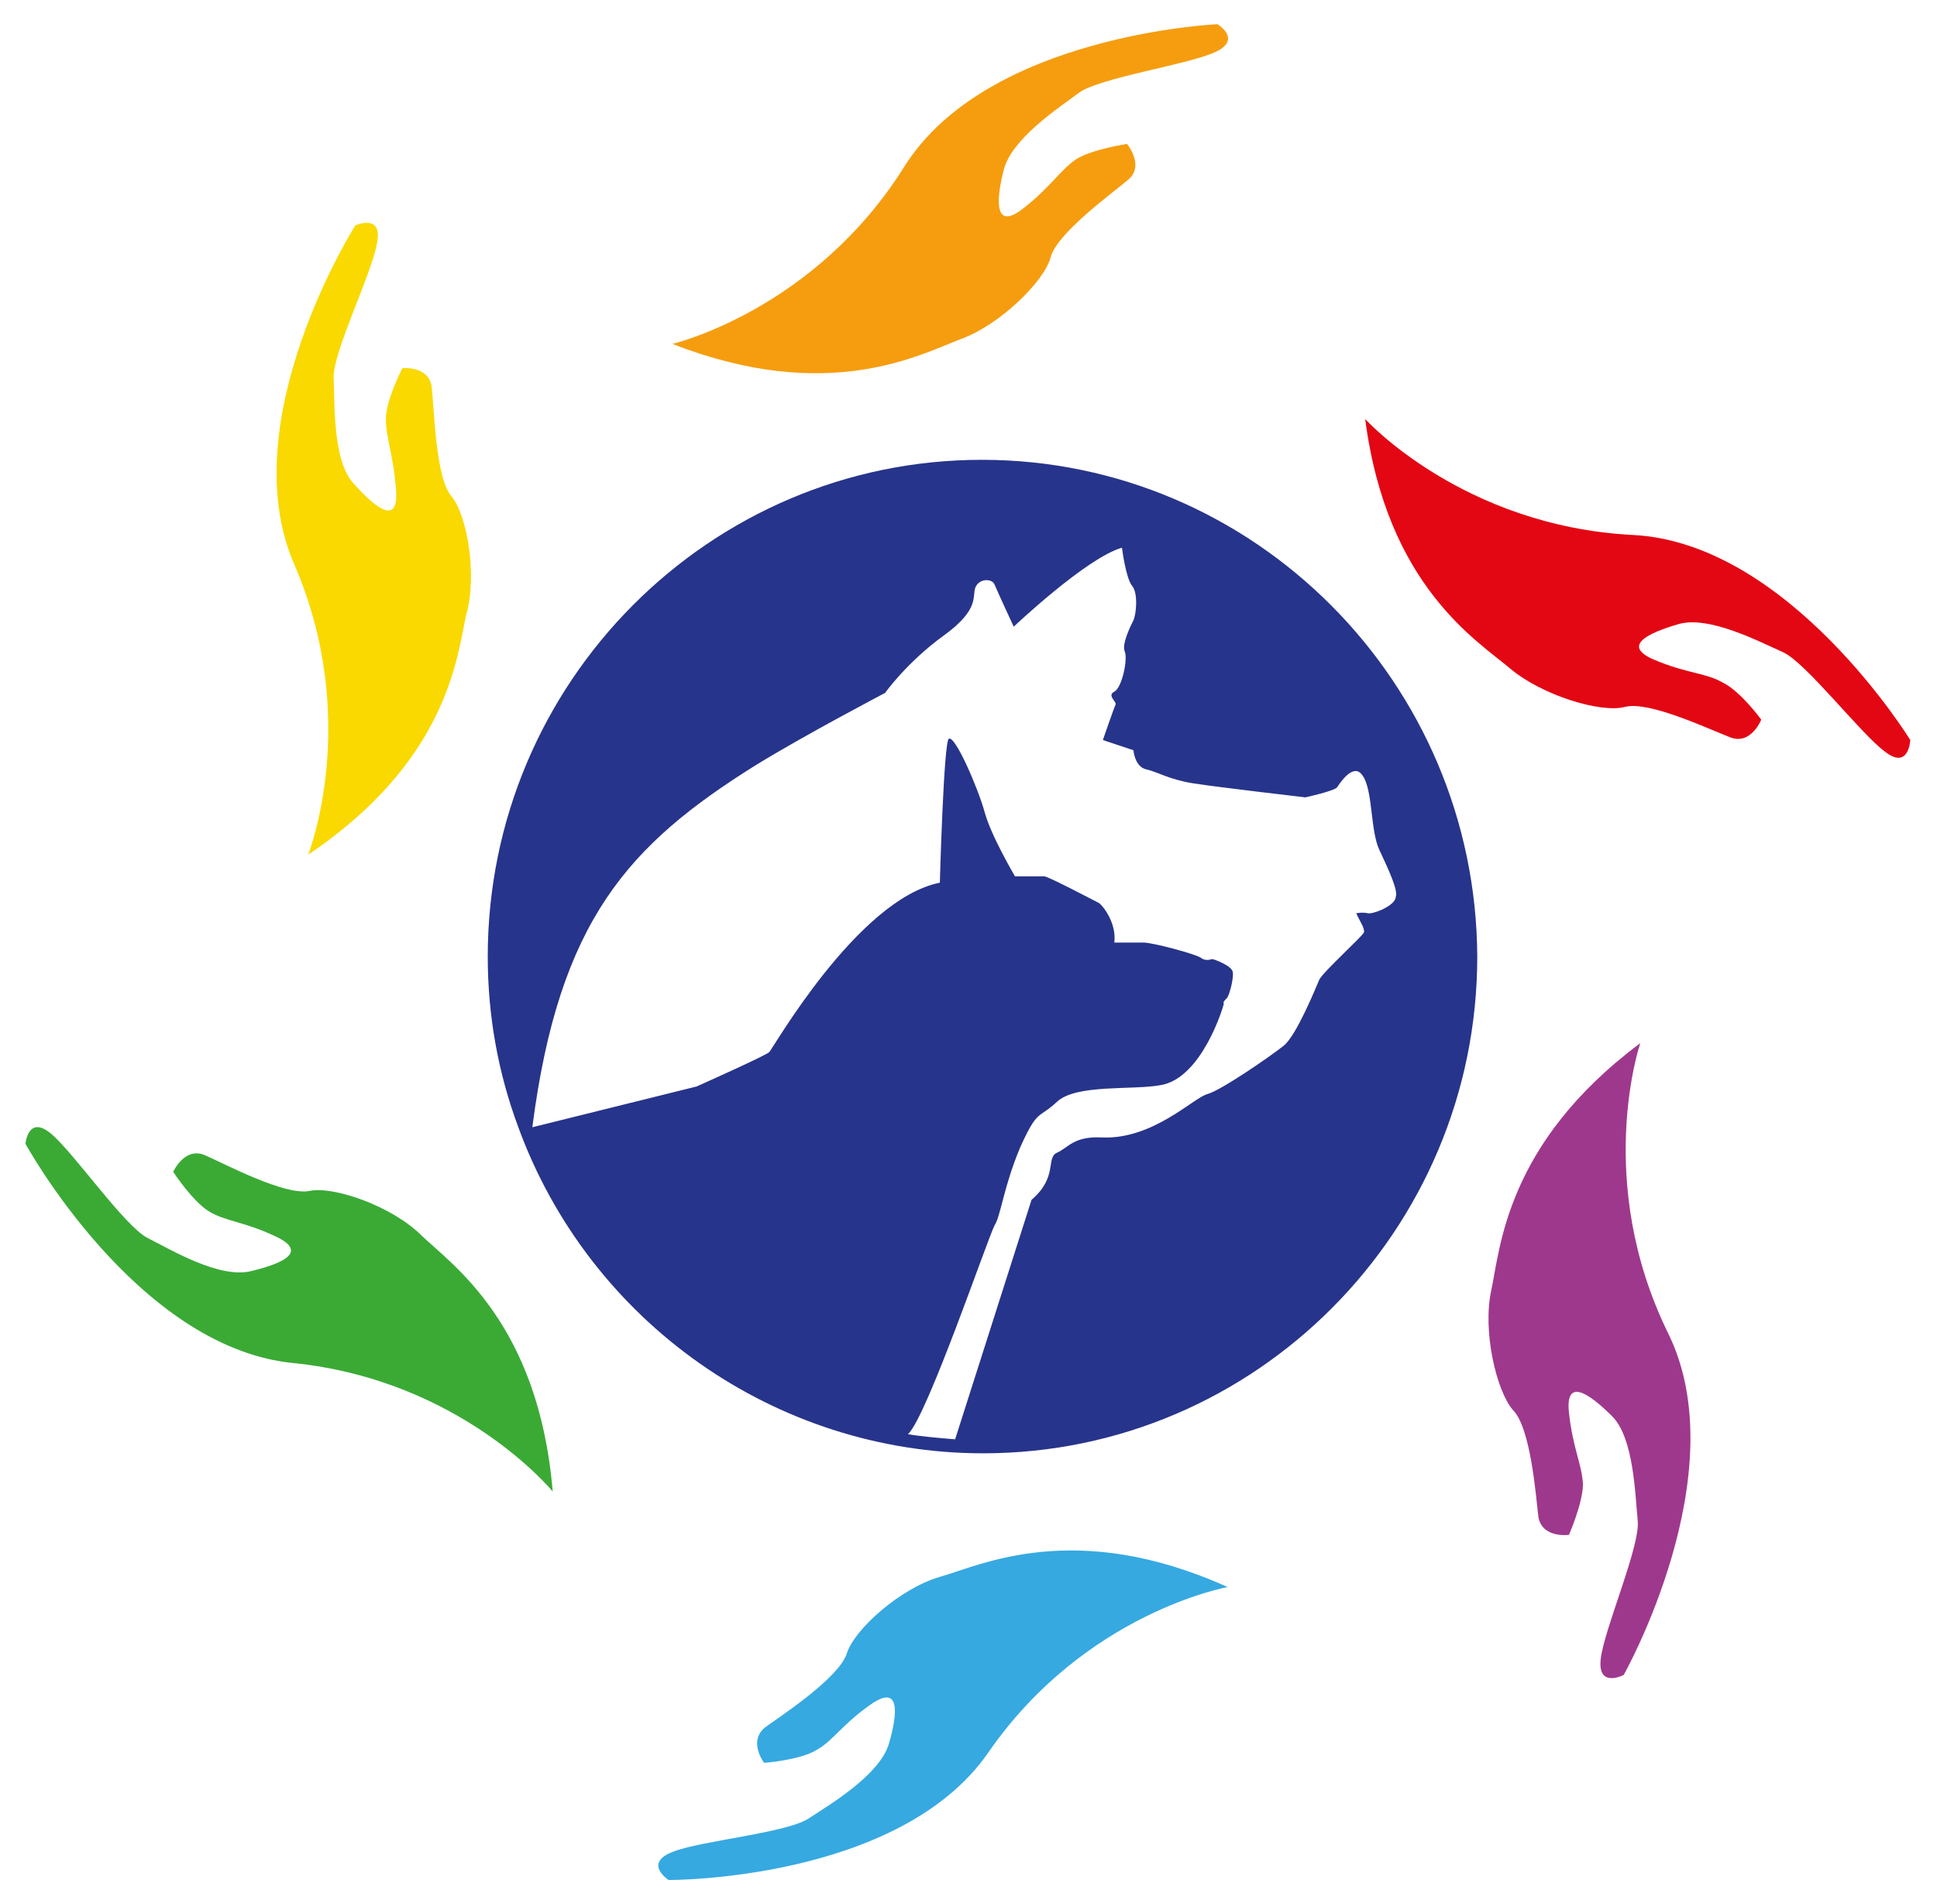 <?xml version="1.0" encoding="UTF-8"?>
<!-- Generator: Adobe Illustrator 27.9.0, SVG Export Plug-In . SVG Version: 6.00 Build 0)  -->
<svg xmlns="http://www.w3.org/2000/svg" xmlns:xlink="http://www.w3.org/1999/xlink" version="1.1" id="Calque_1" x="0px" y="0px" viewBox="0 0 152.1 149.5" style="enable-background:new 0 0 152.1 149.5;" xml:space="preserve">
<style type="text/css">
	.st0{fill:#27348B;}
	.st1{fill:#F59D0F;}
	.st2{fill:#E30613;}
	.st3{fill:#9E388D;}
	.st4{fill:#36A9E1;}
	.st5{fill:#3AAA35;}
	.st6{fill:#F9D900;}
</style>
<path class="st0" d="M77.1,36.1c-21.4,0-38.8,17.5-38.8,39c0,4.6,0.8,9.1,2.4,13.4c5.6,15.3,20.2,25.6,36.5,25.6  c21.4,0,38.8-17.5,38.8-39C115.9,53.6,98.5,36.1,77.1,36.1z M107.4,71.7c-0.4-0.1-0.9,0-0.9,0c0.2,0.5,0.7,1.2,0.6,1.5  c-0.1,0.3-3.1,3-3.5,3.7c-0.3,0.7-1.8,4.4-2.8,5.2c-1,0.8-4.9,3.5-6,3.8c-1.1,0.3-4.3,3.6-8.3,3.4c-2.2-0.1-2.6,0.8-3.5,1.2  s0.1,1.9-2,3.7L75,113c-1.2-0.1-2.5-0.2-3.7-0.4c1.5-1.4,6.3-15.5,6.8-16.4c0.5-0.8,0.7-3,2-6.1c1.4-3.1,1.4-2.2,2.9-3.6  s5.9-0.9,8.1-1.3c3.3-0.5,5-6.3,5-6.4c-0.1-0.1,0.1-0.3,0.2-0.4c0.2-0.1,0.6-1.6,0.5-2.1c-0.1-0.5-1.5-1-1.6-1  c-0.1,0-0.5,0.2-0.9-0.1c-0.4-0.3-3.8-1.2-4.5-1.2h-2.3c0.2-1.6-1-3-1.2-3.1c-0.2-0.1-4-2.1-4.3-2.1l-2.3,0c0,0-1.9-3.2-2.4-5.1  c-0.5-1.8-2.3-6-2.8-5.7c-0.4,0.3-0.7,11.3-0.7,11.3c-6.5,1.3-13.2,13.2-13.4,13.3c-0.1,0.2-5.7,2.7-5.7,2.7l-12.9,3.2  c2.1-16.3,7.6-22.2,17.5-28.4c3.9-2.4,10.2-5.7,10.2-5.7s1.7-2.4,4.6-4.5c2.9-2.1,2.2-3.1,2.5-3.8c0.3-0.7,1.3-0.7,1.5-0.2  c0.2,0.5,1.5,3.3,1.5,3.3s5.7-5.4,8.5-6.2c0,0,0.3,2.4,0.8,3c0.5,0.6,0.3,2.3,0.1,2.7c-0.2,0.4-0.9,1.8-0.7,2.4  c0.3,0.6-0.2,2.9-0.8,3.2c-0.6,0.3,0.2,0.8,0.1,1c-0.1,0.2-1,2.8-1,2.8l2.4,0.8c0,0,0.1,1.3,1,1.5c0.9,0.2,1.8,0.8,3.7,1.1  c1.9,0.3,8.8,1.1,8.8,1.1s2.3-0.5,2.5-0.8c0.2-0.3,1.3-2,2-0.9c0.8,1.1,0.6,4.3,1.3,5.8c0.7,1.5,1.5,3.2,1.3,3.7  C109.6,71.1,107.8,71.8,107.4,71.7z"></path>
<path class="st1" d="M52.8,27c0,0,11.1-2.6,18.2-13.9C77.5,2.7,95.6,1.9,95.6,1.9s2,1.2-0.2,2.2c-2.2,1-9.1,2-10.7,3.2  c-1.6,1.2-5.3,3.6-5.9,6.1c-0.6,2.4-0.7,4.7,1.5,3c2.2-1.7,2.9-3,4.2-3.9c1.3-0.8,4-1.2,4-1.2s1.4,1.7,0.1,2.8  c-1.3,1.1-5.6,4.2-6.1,6.1c-0.5,1.9-4,5.3-7,6.4C72.3,27.8,65.1,31.8,52.8,27"></path>
<path class="st2" d="M107.2,32.9c0,0,7.6,8.4,21,9.1c12.3,0.6,21.8,16.1,21.8,16.1s-0.1,2.4-2,0.9c-1.9-1.4-6.2-7-8-7.8  c-1.8-0.8-5.8-2.9-8.2-2.2c-2.4,0.7-4.5,1.7-1.9,2.8c2.6,1.1,4,1,5.4,1.8c1.4,0.7,3,2.9,3,2.9s-0.8,2-2.4,1.4  c-1.6-0.6-6.4-2.9-8.3-2.4c-1.9,0.5-6.5-0.9-9-3C116,50.3,108.9,46,107.2,32.9"></path>
<path class="st3" d="M128.8,81.9c0,0-3.7,10.8,2.2,22.8c5.4,11-3.5,26.8-3.5,26.8s-2.1,1.1-1.8-1.3c0.3-2.4,3.1-8.8,2.9-10.8  c-0.2-2-0.3-6.5-2-8.2c-1.8-1.8-3.7-3.1-3.4-0.3c0.3,2.8,1,4,1.1,5.6c0,1.5-1.1,4-1.1,4s-2.1,0.3-2.4-1.4c-0.2-1.7-0.6-7-2-8.4  c-1.3-1.5-2.4-6.2-1.7-9.4C117.8,98.1,118.2,89.8,128.8,81.9"></path>
<path class="st4" d="M96.4,124.6c0,0-11.2,2-18.8,13c-7,10.1-25.1,10-25.1,10s-2-1.3,0.3-2.2c2.2-0.9,9.2-1.5,10.8-2.7  c1.7-1.1,5.5-3.4,6.2-5.8c0.7-2.4,0.9-4.7-1.4-3.1c-2.3,1.6-3,2.9-4.3,3.6c-1.3,0.8-4.1,1-4.1,1s-1.3-1.7,0.1-2.8  c1.4-1,5.8-3.9,6.4-5.8c0.6-1.9,4.2-5.1,7.3-6C77,122.9,84.4,119.2,96.4,124.6"></path>
<path class="st5" d="M43.4,117.1c0,0-7.2-8.8-20.5-10.1C10.7,105.7,2,89.8,2,89.8S2.2,87.5,4,89c1.8,1.5,5.8,7.3,7.6,8.2  c1.8,0.9,5.6,3.2,8.1,2.6c2.5-0.6,4.5-1.5,2-2.7c-2.5-1.2-4-1.2-5.3-2c-1.3-0.8-2.8-3.1-2.8-3.1s0.9-2,2.5-1.3  c1.6,0.7,6.3,3.2,8.2,2.8c1.9-0.4,6.5,1.2,8.8,3.5C35.5,99.3,42.3,103.9,43.4,117.1"></path>
<path class="st6" d="M24.2,67.1c0,0,4.2-10.6-1.1-22.8c-4.9-11.3,4.8-26.6,4.8-26.6s2.2-1,1.7,1.4c-0.4,2.4-3.5,8.6-3.4,10.6  c0.1,2-0.1,6.5,1.6,8.3c1.7,1.9,3.5,3.3,3.3,0.5c-0.2-2.8-0.8-4.1-0.8-5.6c0-1.5,1.3-4,1.3-4s2.1-0.2,2.3,1.5c0.2,1.7,0.3,7,1.5,8.5  c1.3,1.5,2.1,6.3,1.2,9.4C35.9,51.5,35.2,59.7,24.2,67.1"></path>
</svg>

